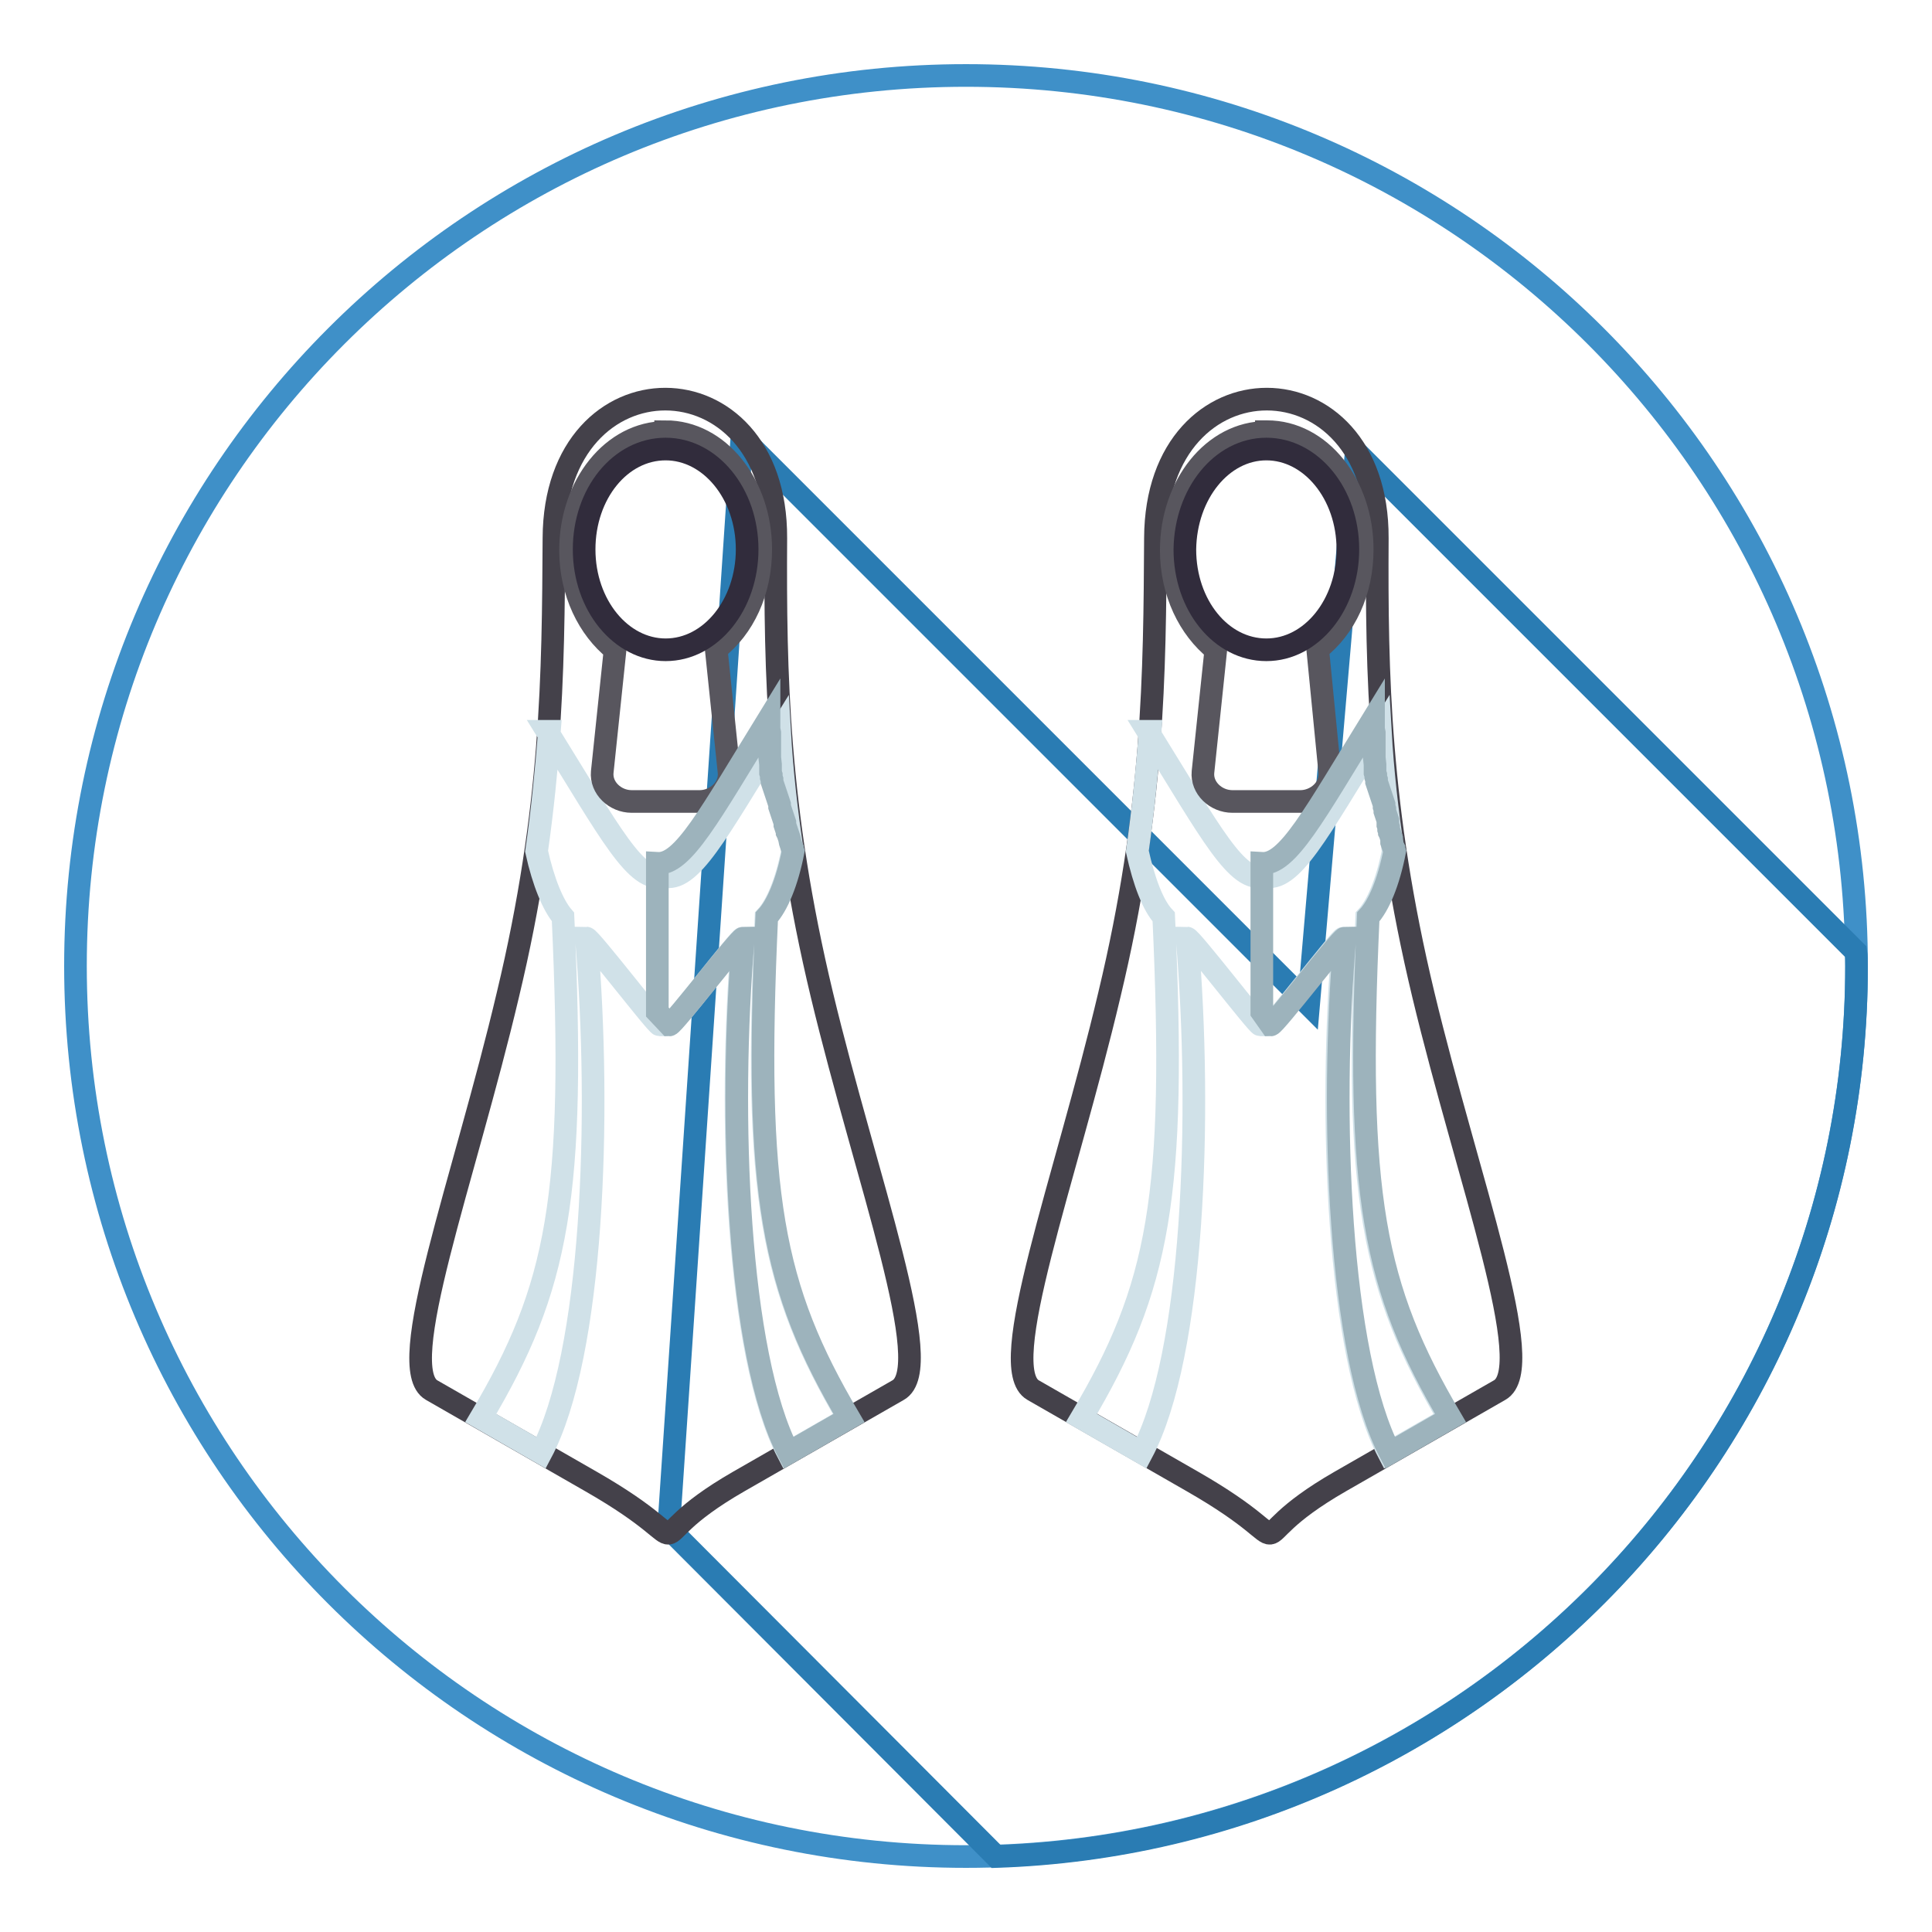 <?xml version="1.0" encoding="utf-8"?>
<!-- Svg Vector Icons : http://www.onlinewebfonts.com/icon -->
<!DOCTYPE svg PUBLIC "-//W3C//DTD SVG 1.1//EN" "http://www.w3.org/Graphics/SVG/1.1/DTD/svg11.dtd">
<svg version="1.1" xmlns="http://www.w3.org/2000/svg" xmlns:xlink="http://www.w3.org/1999/xlink" x="0px" y="0px" viewBox="0 0 256 256" enable-background="new 0 0 256 256" xml:space="preserve">
<g> <path stroke-width="3" fill-opacity="0" stroke="#3f90c8"  d="M10,128c0,65.2,52.8,118,118,118c65.2,0,118-52.8,118-118S193.2,10,128,10C62.8,10,10,62.8,10,128z"/> <path stroke-width="3" fill-opacity="0" stroke="#2a7cb3"  d="M173.4,133.1L98.3,58l-9.7,144.5L132,246c63.3-2.1,114-54.1,114-117.9c0-0.7,0-1.4-0.1-2l-66.2-66.2 L173.4,133.1L173.4,133.1L173.4,133.1L173.4,133.1z"/> <path stroke-width="3" fill-opacity="0" stroke="#44414a"  d="M73.4,71.3c0.1-24.6,29.5-24.5,29.4,0c-0.1,18,0.2,35.9,6.1,60.5c5.9,24.6,15.3,49.5,10.1,52.4l-21.1,12.1 c-15.3,8.8-3,9.5-19.6,0l-21.1-12.1c-5.1-2.9,4.3-27.8,10.1-52.4C73.2,107.2,73.3,89.2,73.4,71.3z"/> <path stroke-width="3" fill-opacity="0" stroke="#d0e1e8"  d="M72.8,96.9c-0.4,5.1-0.9,10.3-1.7,15.9c0.9,4.1,2.2,7.2,3.5,8.7c1.7,37-0.6,49.1-10.9,66.4l8,4.6 c6.9-13,8-44.7,6-68.2c0.5,0,9.3,11.5,9.7,11.5h1.3c0.5,0,9.3-11.5,9.7-11.5c-2,23.4-0.8,55.2,6,68.2l8-4.6 c-10.2-17.3-12.6-29.5-10.9-66.4c1.4-1.5,2.7-4.6,3.5-8.7c-0.8-5.3-1.4-10.6-1.7-15.9c-8.5,13.7-11.8,20.1-15.4,19.2 c-3.6,0.9-6.9-5.5-15.4-19.2H72.8z"/> <path stroke-width="3" fill-opacity="0" stroke="#58565e"  d="M88.2,57.3c-7,0-12.6,7-12.6,15.6c0,5.6,2.4,10.4,5.9,13.2l-1.7,16.2c-0.2,2.1,1.7,3.9,3.9,3.9h9 c2.1,0,4.1-1.7,3.9-3.9L94.9,86c3.6-2.8,5.9-7.6,5.9-13.2c0-8.6-5.6-15.6-12.6-15.6H88.2z"/> <path stroke-width="3" fill-opacity="0" stroke="#312c3c"  d="M88.2,59.5c5.9,0,10.8,5.9,10.8,13.3c0,7.3-4.8,13.3-10.8,13.3c-5.9,0-10.8-5.9-10.8-13.3 C77.4,65.4,82.2,59.5,88.2,59.5z"/> <path stroke-width="3" fill-opacity="0" stroke="#9db3bc"  d="M88.7,135.8L88.7,135.8c0.5,0,9.3-11.5,9.8-11.5c-2,23.4-0.8,55.2,6,68.2l8-4.6 c-10.2-17.3-12.6-29.5-10.9-66.4c1.4-1.5,2.7-4.6,3.5-8.7l-0.1-0.3v-0.1l-0.1-0.2l-0.1-0.3l-0.1-0.3l-0.1-0.5l-0.1-0.3l-0.1-0.3 l-0.1-0.2v-0.1l-0.1-0.3l-0.1-0.3l-0.1-0.3v-0.3l-0.1-0.3l-0.1-0.3l-0.1-0.3l-0.1-0.3l-0.1-0.3l-0.1-0.3l-0.1-0.3v-0.3l-0.1-0.3 l-0.1-0.3l-0.1-0.3l-0.1-0.3l-0.1-0.3l-0.1-0.3l-0.1-0.3l-0.1-0.3l-0.1-0.3l-0.1-0.3v-0.3l-0.1-0.3v-0.3l-0.1-0.3v-1.1l-0.1-0.9 v-3.3l-0.1-0.5v-1.4c-8,13-11.4,19.4-14.8,19.2v19.7L88.7,135.8L88.7,135.8z"/> <path stroke-width="3" fill-opacity="0" stroke="#44414a"  d="M153.1,71.3c0.1-24.6,29.5-24.5,29.4,0c-0.1,18,0.2,35.9,6.1,60.5c5.9,24.6,15.3,49.5,10.1,52.4l-21.1,12.1 c-15.3,8.8-3,9.5-19.6,0l-21.1-12.1c-5.1-2.9,4.3-27.8,10.1-52.4C152.9,107.2,153,89.2,153.1,71.3z"/> <path stroke-width="3" fill-opacity="0" stroke="#d0e1e8"  d="M152.4,96.9c-0.4,5.1-0.9,10.3-1.7,15.9c0.9,4.1,2.1,7.2,3.5,8.7c1.7,37-0.6,49.1-10.9,66.4l8,4.6 c6.9-13,8-44.7,6-68.2c0.5,0,9.3,11.5,9.7,11.5h1.3c0.5,0,9.3-11.5,9.7-11.5c-2,23.4-0.8,55.2,6,68.2l8-4.6 c-10.2-17.3-12.6-29.5-10.9-66.4c1.4-1.5,2.7-4.6,3.5-8.7c-0.8-5.3-1.4-10.6-1.7-15.9c-8.5,13.7-11.8,20.1-15.4,19.2 c-3.6,0.9-6.9-5.5-15.4-19.2H152.4z"/> <path stroke-width="3" fill-opacity="0" stroke="#58565e"  d="M167.8,57.3c-7,0-12.6,7-12.6,15.6c0,5.6,2.4,10.4,5.9,13.2l-1.7,16.2c-0.2,2.1,1.7,3.9,3.9,3.9h9 c2.1,0,4.1-1.7,3.9-3.9L174.6,86c3.6-2.8,5.9-7.6,5.9-13.2c0-8.6-5.6-15.6-12.6-15.6H167.8z"/> <path stroke-width="3" fill-opacity="0" stroke="#312c3c"  d="M167.8,59.5c5.9,0,10.8,5.9,10.8,13.3c0,7.3-4.8,13.3-10.8,13.3s-10.8-5.9-10.8-13.3 C157.1,65.4,161.9,59.5,167.8,59.5z"/> <path stroke-width="3" fill-opacity="0" stroke="#9db3bc"  d="M168.4,135.8L168.4,135.8c0.5,0,9.3-11.5,9.8-11.5c-2,23.4-0.8,55.2,6,68.2l8-4.6 c-10.2-17.3-12.6-29.5-10.9-66.4c1.4-1.5,2.7-4.6,3.5-8.7l-0.1-0.3v-0.1l-0.1-0.2l-0.1-0.3l-0.1-0.3l0-0.5l-0.1-0.3l-0.1-0.3 l-0.1-0.2v-0.1l-0.1-0.3l0-0.3l-0.1-0.3v-0.3l0-0.3l-0.1-0.3l-0.1-0.3l-0.1-0.3l-0.1-0.3l0-0.3l-0.1-0.3v-0.3l-0.1-0.3l-0.1-0.3 l-0.1-0.3l-0.1-0.3l-0.1-0.3l-0.1-0.3l-0.1-0.3l-0.1-0.3l-0.1-0.3l-0.1-0.3v-0.3l-0.1-0.3v-0.3l-0.1-0.3v-1.1l-0.1-0.9v-3.3 l-0.1-0.5v-1.4c-8,13-11.4,19.4-14.8,19.2v19.7L168.4,135.8L168.4,135.8z"/></g>
</svg>